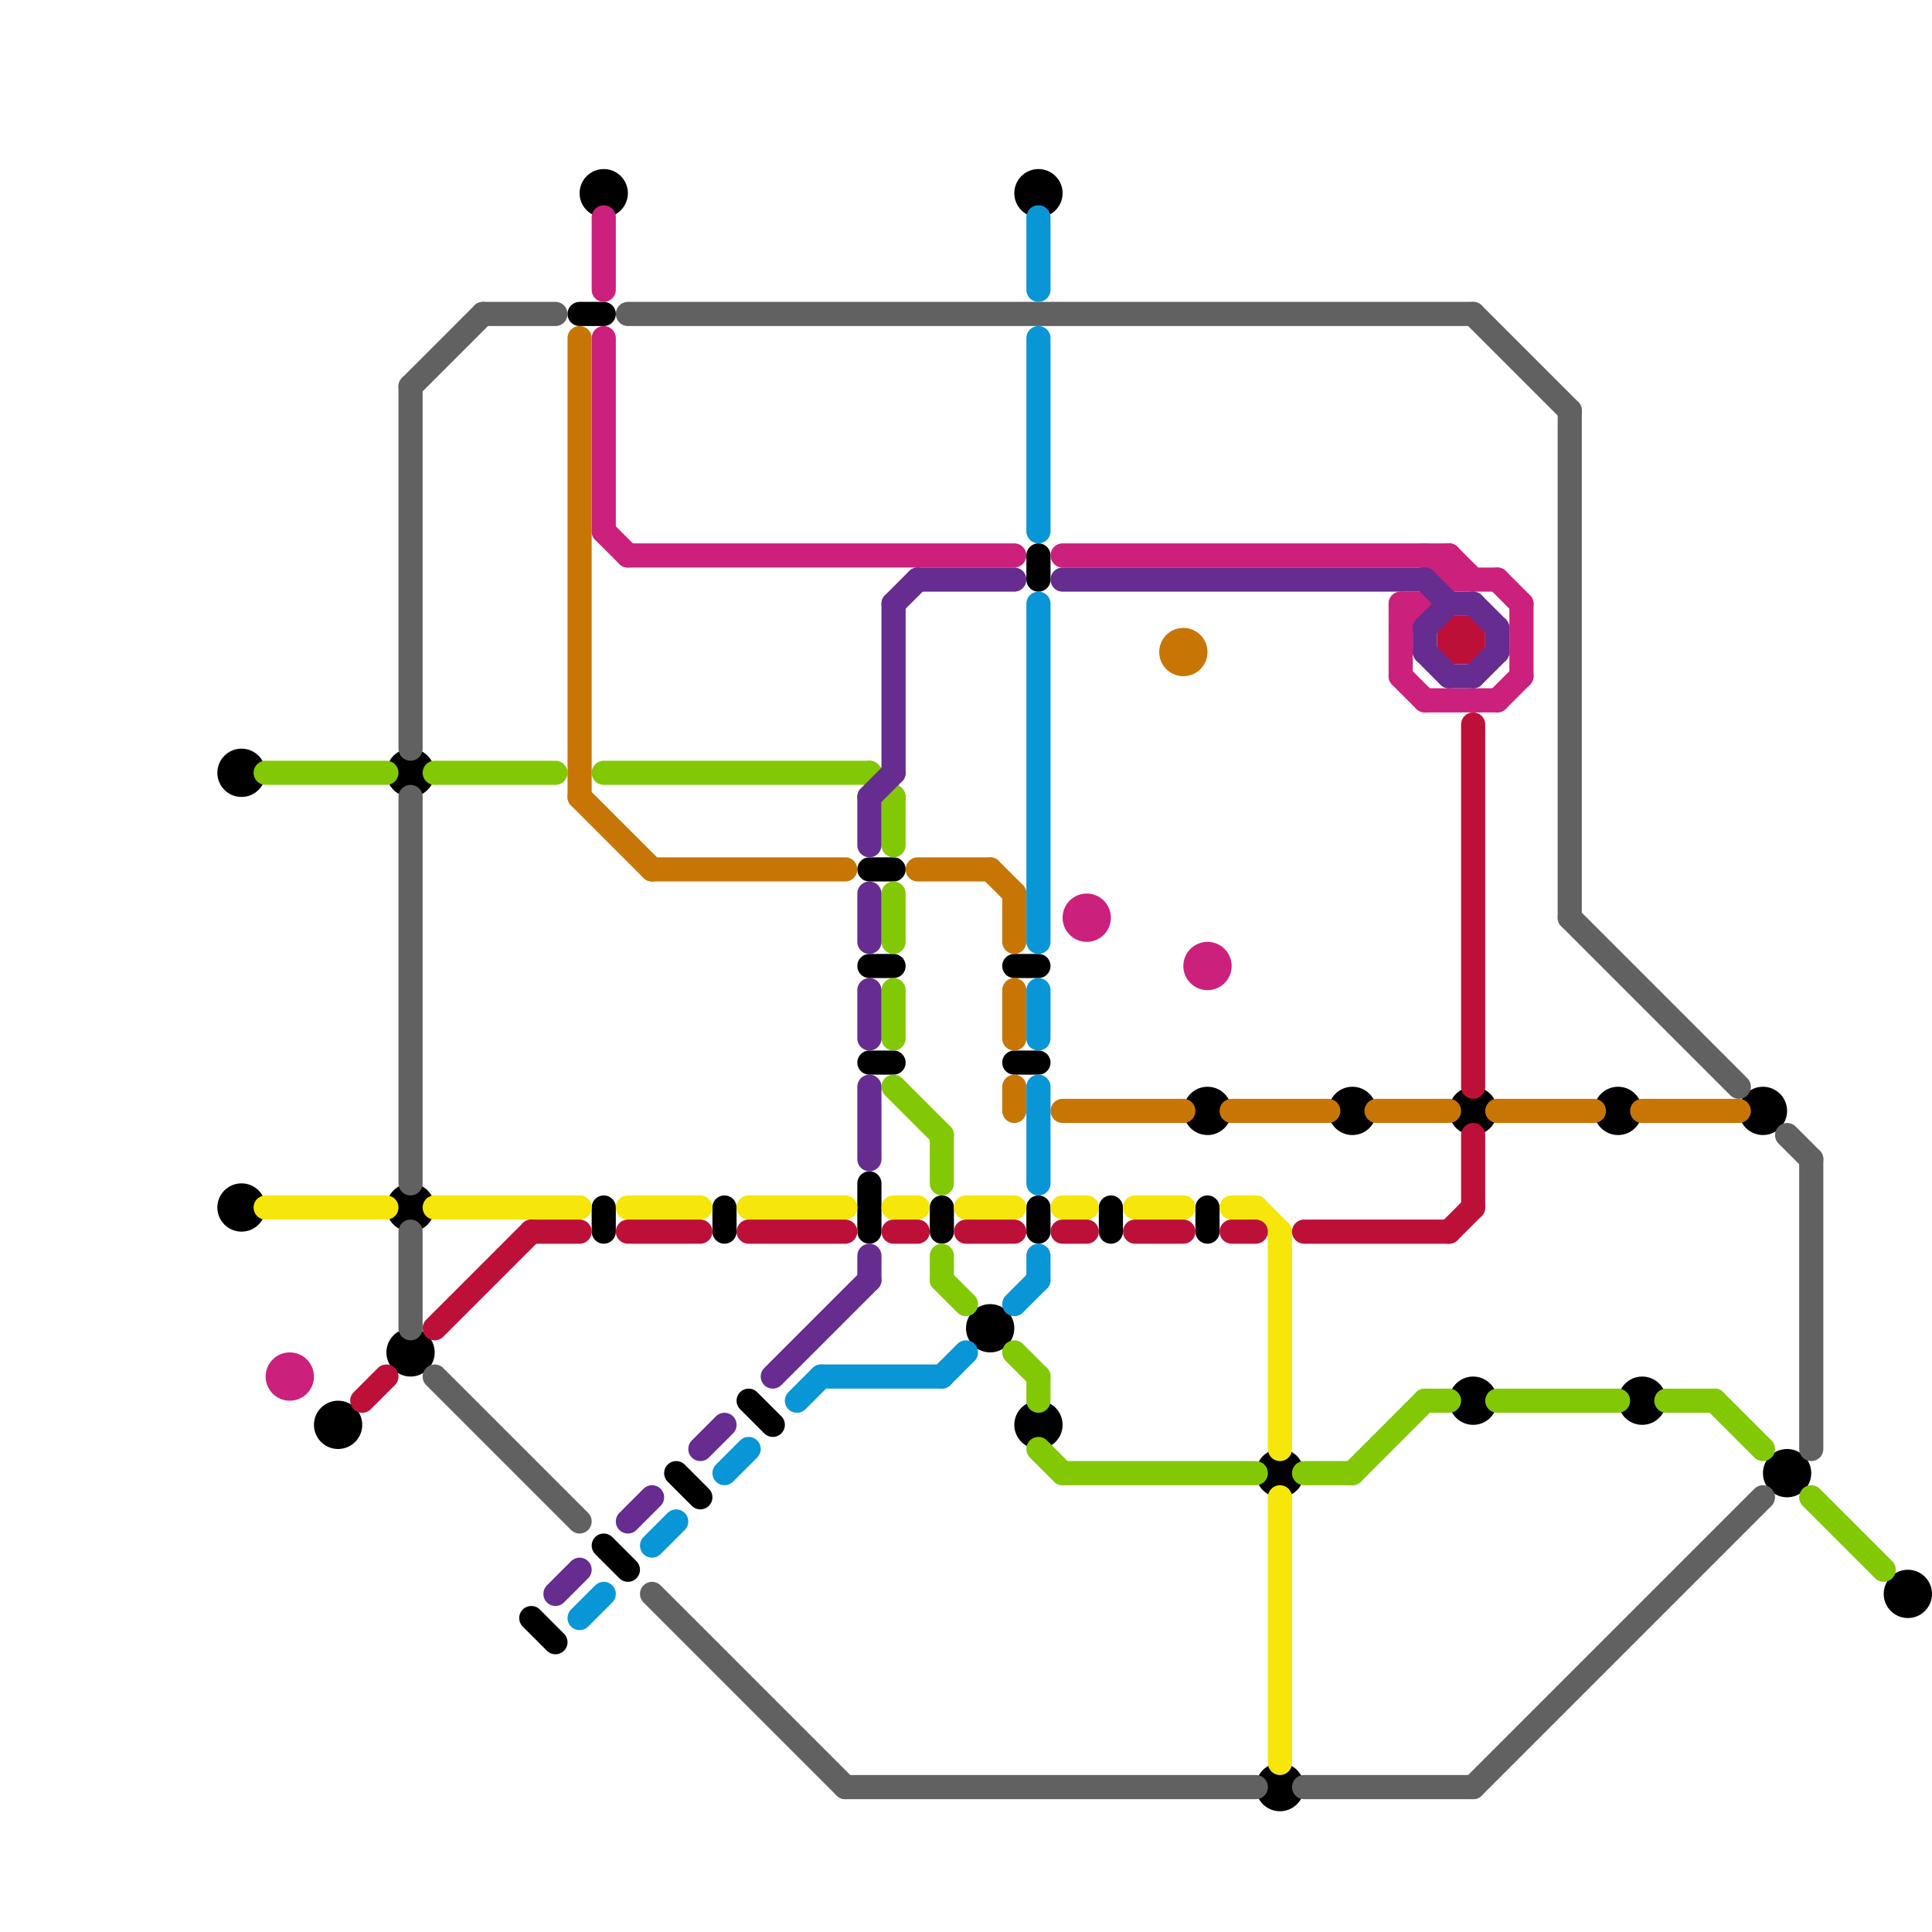
<svg version="1.1" xmlns="http://www.w3.org/2000/svg" viewBox="0 0 80 80">
<style>line { stroke-width: 1; fill: none; stroke-linecap: round; stroke-linejoin: round; } .c0 { stroke: #000000 } .c1 { stroke: #83c804 } .c2 { stroke: #f6e609 } .c3 { stroke: #cb207b } .c4 { stroke: #bd1038 } .c5 { stroke: #616161 } .c6 { stroke: #662c90 } .c7 { stroke: #c77605 } .c8 { stroke: #0896d7 }</style><line class="c0" x1="24" y1="13" x2="25" y2="13"/><line class="c0" x1="50" y1="50" x2="50" y2="51"/><line class="c0" x1="31" y1="58" x2="32" y2="59"/><line class="c0" x1="43" y1="23" x2="43" y2="24"/><line class="c0" x1="30" y1="50" x2="30" y2="51"/><line class="c0" x1="25" y1="50" x2="25" y2="51"/><line class="c0" x1="39" y1="50" x2="39" y2="51"/><line class="c0" x1="25" y1="64" x2="26" y2="65"/><line class="c0" x1="28" y1="61" x2="29" y2="62"/><line class="c0" x1="36" y1="49" x2="36" y2="51"/><line class="c0" x1="42" y1="40" x2="43" y2="40"/><line class="c0" x1="46" y1="50" x2="46" y2="51"/><line class="c0" x1="42" y1="44" x2="43" y2="44"/><line class="c0" x1="22" y1="67" x2="23" y2="68"/><line class="c0" x1="36" y1="36" x2="37" y2="36"/><line class="c0" x1="36" y1="40" x2="37" y2="40"/><line class="c0" x1="43" y1="50" x2="43" y2="51"/><line class="c0" x1="36" y1="44" x2="37" y2="44"/><circle cx="14" cy="59" r="1" fill="#000000" /><circle cx="50" cy="46" r="1" fill="#000000" /><circle cx="61" cy="58" r="1" fill="#000000" /><circle cx="61" cy="46" r="1" fill="#000000" /><circle cx="41" cy="55" r="1" fill="#000000" /><circle cx="74" cy="61" r="1" fill="#000000" /><circle cx="79" cy="66" r="1" fill="#000000" /><circle cx="67" cy="46" r="1" fill="#000000" /><circle cx="56" cy="46" r="1" fill="#000000" /><circle cx="53" cy="74" r="1" fill="#000000" /><circle cx="73" cy="46" r="1" fill="#000000" /><circle cx="43" cy="8" r="1" fill="#000000" /><circle cx="17" cy="32" r="1" fill="#000000" /><circle cx="10" cy="32" r="1" fill="#000000" /><circle cx="53" cy="61" r="1" fill="#000000" /><circle cx="17" cy="50" r="1" fill="#000000" /><circle cx="17" cy="56" r="1" fill="#000000" /><circle cx="10" cy="50" r="1" fill="#000000" /><circle cx="43" cy="59" r="1" fill="#000000" /><circle cx="68" cy="58" r="1" fill="#000000" /><circle cx="25" cy="8" r="1" fill="#000000" /><line class="c1" x1="37" y1="41" x2="37" y2="43"/><line class="c1" x1="18" y1="32" x2="23" y2="32"/><line class="c1" x1="39" y1="53" x2="40" y2="54"/><line class="c1" x1="54" y1="61" x2="56" y2="61"/><line class="c1" x1="37" y1="33" x2="37" y2="35"/><line class="c1" x1="71" y1="58" x2="73" y2="60"/><line class="c1" x1="59" y1="58" x2="60" y2="58"/><line class="c1" x1="37" y1="37" x2="37" y2="39"/><line class="c1" x1="44" y1="61" x2="52" y2="61"/><line class="c1" x1="43" y1="57" x2="43" y2="58"/><line class="c1" x1="69" y1="58" x2="71" y2="58"/><line class="c1" x1="37" y1="45" x2="39" y2="47"/><line class="c1" x1="36" y1="32" x2="37" y2="33"/><line class="c1" x1="39" y1="47" x2="39" y2="49"/><line class="c1" x1="11" y1="32" x2="16" y2="32"/><line class="c1" x1="75" y1="62" x2="78" y2="65"/><line class="c1" x1="62" y1="58" x2="67" y2="58"/><line class="c1" x1="39" y1="52" x2="39" y2="53"/><line class="c1" x1="25" y1="32" x2="36" y2="32"/><line class="c1" x1="56" y1="61" x2="59" y2="58"/><line class="c1" x1="42" y1="56" x2="43" y2="57"/><line class="c1" x1="43" y1="60" x2="44" y2="61"/><line class="c2" x1="37" y1="50" x2="38" y2="50"/><line class="c2" x1="18" y1="50" x2="24" y2="50"/><line class="c2" x1="47" y1="50" x2="49" y2="50"/><line class="c2" x1="52" y1="50" x2="53" y2="51"/><line class="c2" x1="40" y1="50" x2="42" y2="50"/><line class="c2" x1="44" y1="50" x2="45" y2="50"/><line class="c2" x1="26" y1="50" x2="29" y2="50"/><line class="c2" x1="51" y1="50" x2="52" y2="50"/><line class="c2" x1="53" y1="51" x2="53" y2="60"/><line class="c2" x1="53" y1="62" x2="53" y2="73"/><line class="c2" x1="11" y1="50" x2="16" y2="50"/><line class="c2" x1="31" y1="50" x2="35" y2="50"/><line class="c3" x1="58" y1="25" x2="59" y2="25"/><line class="c3" x1="60" y1="24" x2="62" y2="24"/><line class="c3" x1="58" y1="25" x2="58" y2="28"/><line class="c3" x1="60" y1="23" x2="61" y2="24"/><line class="c3" x1="44" y1="23" x2="60" y2="23"/><line class="c3" x1="25" y1="14" x2="25" y2="22"/><line class="c3" x1="62" y1="29" x2="63" y2="28"/><line class="c3" x1="60" y1="23" x2="60" y2="24"/><line class="c3" x1="58" y1="28" x2="59" y2="29"/><line class="c3" x1="59" y1="23" x2="60" y2="24"/><line class="c3" x1="59" y1="29" x2="62" y2="29"/><line class="c3" x1="58" y1="26" x2="60" y2="24"/><line class="c3" x1="25" y1="9" x2="25" y2="12"/><line class="c3" x1="62" y1="24" x2="63" y2="25"/><line class="c3" x1="63" y1="25" x2="63" y2="28"/><line class="c3" x1="25" y1="22" x2="26" y2="23"/><line class="c3" x1="26" y1="23" x2="42" y2="23"/><circle cx="45" cy="38" r="1" fill="#cb207b" /><circle cx="12" cy="57" r="1" fill="#cb207b" /><circle cx="50" cy="40" r="1" fill="#cb207b" /><line class="c4" x1="61" y1="30" x2="61" y2="45"/><line class="c4" x1="61" y1="26" x2="61" y2="27"/><line class="c4" x1="26" y1="51" x2="29" y2="51"/><line class="c4" x1="60" y1="26" x2="61" y2="27"/><line class="c4" x1="54" y1="51" x2="60" y2="51"/><line class="c4" x1="40" y1="51" x2="42" y2="51"/><line class="c4" x1="31" y1="51" x2="35" y2="51"/><line class="c4" x1="61" y1="47" x2="61" y2="50"/><line class="c4" x1="60" y1="27" x2="61" y2="27"/><line class="c4" x1="18" y1="55" x2="22" y2="51"/><line class="c4" x1="44" y1="51" x2="45" y2="51"/><line class="c4" x1="51" y1="51" x2="52" y2="51"/><line class="c4" x1="60" y1="26" x2="61" y2="26"/><line class="c4" x1="47" y1="51" x2="49" y2="51"/><line class="c4" x1="60" y1="27" x2="61" y2="26"/><line class="c4" x1="22" y1="51" x2="24" y2="51"/><line class="c4" x1="60" y1="26" x2="60" y2="27"/><line class="c4" x1="15" y1="58" x2="16" y2="57"/><line class="c4" x1="37" y1="51" x2="38" y2="51"/><line class="c4" x1="60" y1="51" x2="61" y2="50"/><line class="c5" x1="65" y1="38" x2="72" y2="45"/><line class="c5" x1="17" y1="33" x2="17" y2="49"/><line class="c5" x1="61" y1="13" x2="65" y2="17"/><line class="c5" x1="35" y1="74" x2="52" y2="74"/><line class="c5" x1="27" y1="66" x2="35" y2="74"/><line class="c5" x1="65" y1="17" x2="65" y2="38"/><line class="c5" x1="17" y1="16" x2="20" y2="13"/><line class="c5" x1="17" y1="51" x2="17" y2="55"/><line class="c5" x1="75" y1="48" x2="75" y2="60"/><line class="c5" x1="61" y1="74" x2="73" y2="62"/><line class="c5" x1="20" y1="13" x2="23" y2="13"/><line class="c5" x1="18" y1="57" x2="24" y2="63"/><line class="c5" x1="74" y1="47" x2="75" y2="48"/><line class="c5" x1="17" y1="16" x2="17" y2="31"/><line class="c5" x1="26" y1="13" x2="61" y2="13"/><line class="c5" x1="54" y1="74" x2="61" y2="74"/><line class="c6" x1="59" y1="26" x2="60" y2="25"/><line class="c6" x1="36" y1="33" x2="36" y2="35"/><line class="c6" x1="60" y1="28" x2="61" y2="28"/><line class="c6" x1="59" y1="27" x2="60" y2="28"/><line class="c6" x1="38" y1="24" x2="42" y2="24"/><line class="c6" x1="32" y1="57" x2="36" y2="53"/><line class="c6" x1="36" y1="52" x2="36" y2="53"/><line class="c6" x1="61" y1="25" x2="62" y2="26"/><line class="c6" x1="44" y1="24" x2="59" y2="24"/><line class="c6" x1="23" y1="66" x2="24" y2="65"/><line class="c6" x1="60" y1="25" x2="61" y2="25"/><line class="c6" x1="59" y1="24" x2="60" y2="25"/><line class="c6" x1="26" y1="63" x2="27" y2="62"/><line class="c6" x1="62" y1="26" x2="62" y2="27"/><line class="c6" x1="36" y1="33" x2="37" y2="32"/><line class="c6" x1="36" y1="37" x2="36" y2="39"/><line class="c6" x1="36" y1="41" x2="36" y2="43"/><line class="c6" x1="37" y1="25" x2="37" y2="32"/><line class="c6" x1="61" y1="28" x2="62" y2="27"/><line class="c6" x1="36" y1="45" x2="36" y2="48"/><line class="c6" x1="59" y1="26" x2="59" y2="27"/><line class="c6" x1="29" y1="60" x2="30" y2="59"/><line class="c6" x1="37" y1="25" x2="38" y2="24"/><line class="c7" x1="38" y1="36" x2="41" y2="36"/><line class="c7" x1="44" y1="46" x2="49" y2="46"/><line class="c7" x1="42" y1="41" x2="42" y2="43"/><line class="c7" x1="24" y1="33" x2="27" y2="36"/><line class="c7" x1="57" y1="46" x2="60" y2="46"/><line class="c7" x1="62" y1="46" x2="66" y2="46"/><line class="c7" x1="42" y1="45" x2="42" y2="46"/><line class="c7" x1="41" y1="36" x2="42" y2="37"/><line class="c7" x1="68" y1="46" x2="72" y2="46"/><line class="c7" x1="51" y1="46" x2="55" y2="46"/><line class="c7" x1="24" y1="14" x2="24" y2="33"/><line class="c7" x1="27" y1="36" x2="35" y2="36"/><line class="c7" x1="42" y1="37" x2="42" y2="39"/><circle cx="49" cy="27" r="1" fill="#c77605" /><line class="c8" x1="43" y1="14" x2="43" y2="22"/><line class="c8" x1="42" y1="54" x2="43" y2="53"/><line class="c8" x1="27" y1="64" x2="28" y2="63"/><line class="c8" x1="43" y1="25" x2="43" y2="39"/><line class="c8" x1="43" y1="9" x2="43" y2="12"/><line class="c8" x1="43" y1="41" x2="43" y2="43"/><line class="c8" x1="43" y1="45" x2="43" y2="49"/><line class="c8" x1="43" y1="52" x2="43" y2="53"/><line class="c8" x1="30" y1="61" x2="31" y2="60"/><line class="c8" x1="39" y1="57" x2="40" y2="56"/><line class="c8" x1="34" y1="57" x2="39" y2="57"/><line class="c8" x1="33" y1="58" x2="34" y2="57"/><line class="c8" x1="24" y1="67" x2="25" y2="66"/>


</svg>

